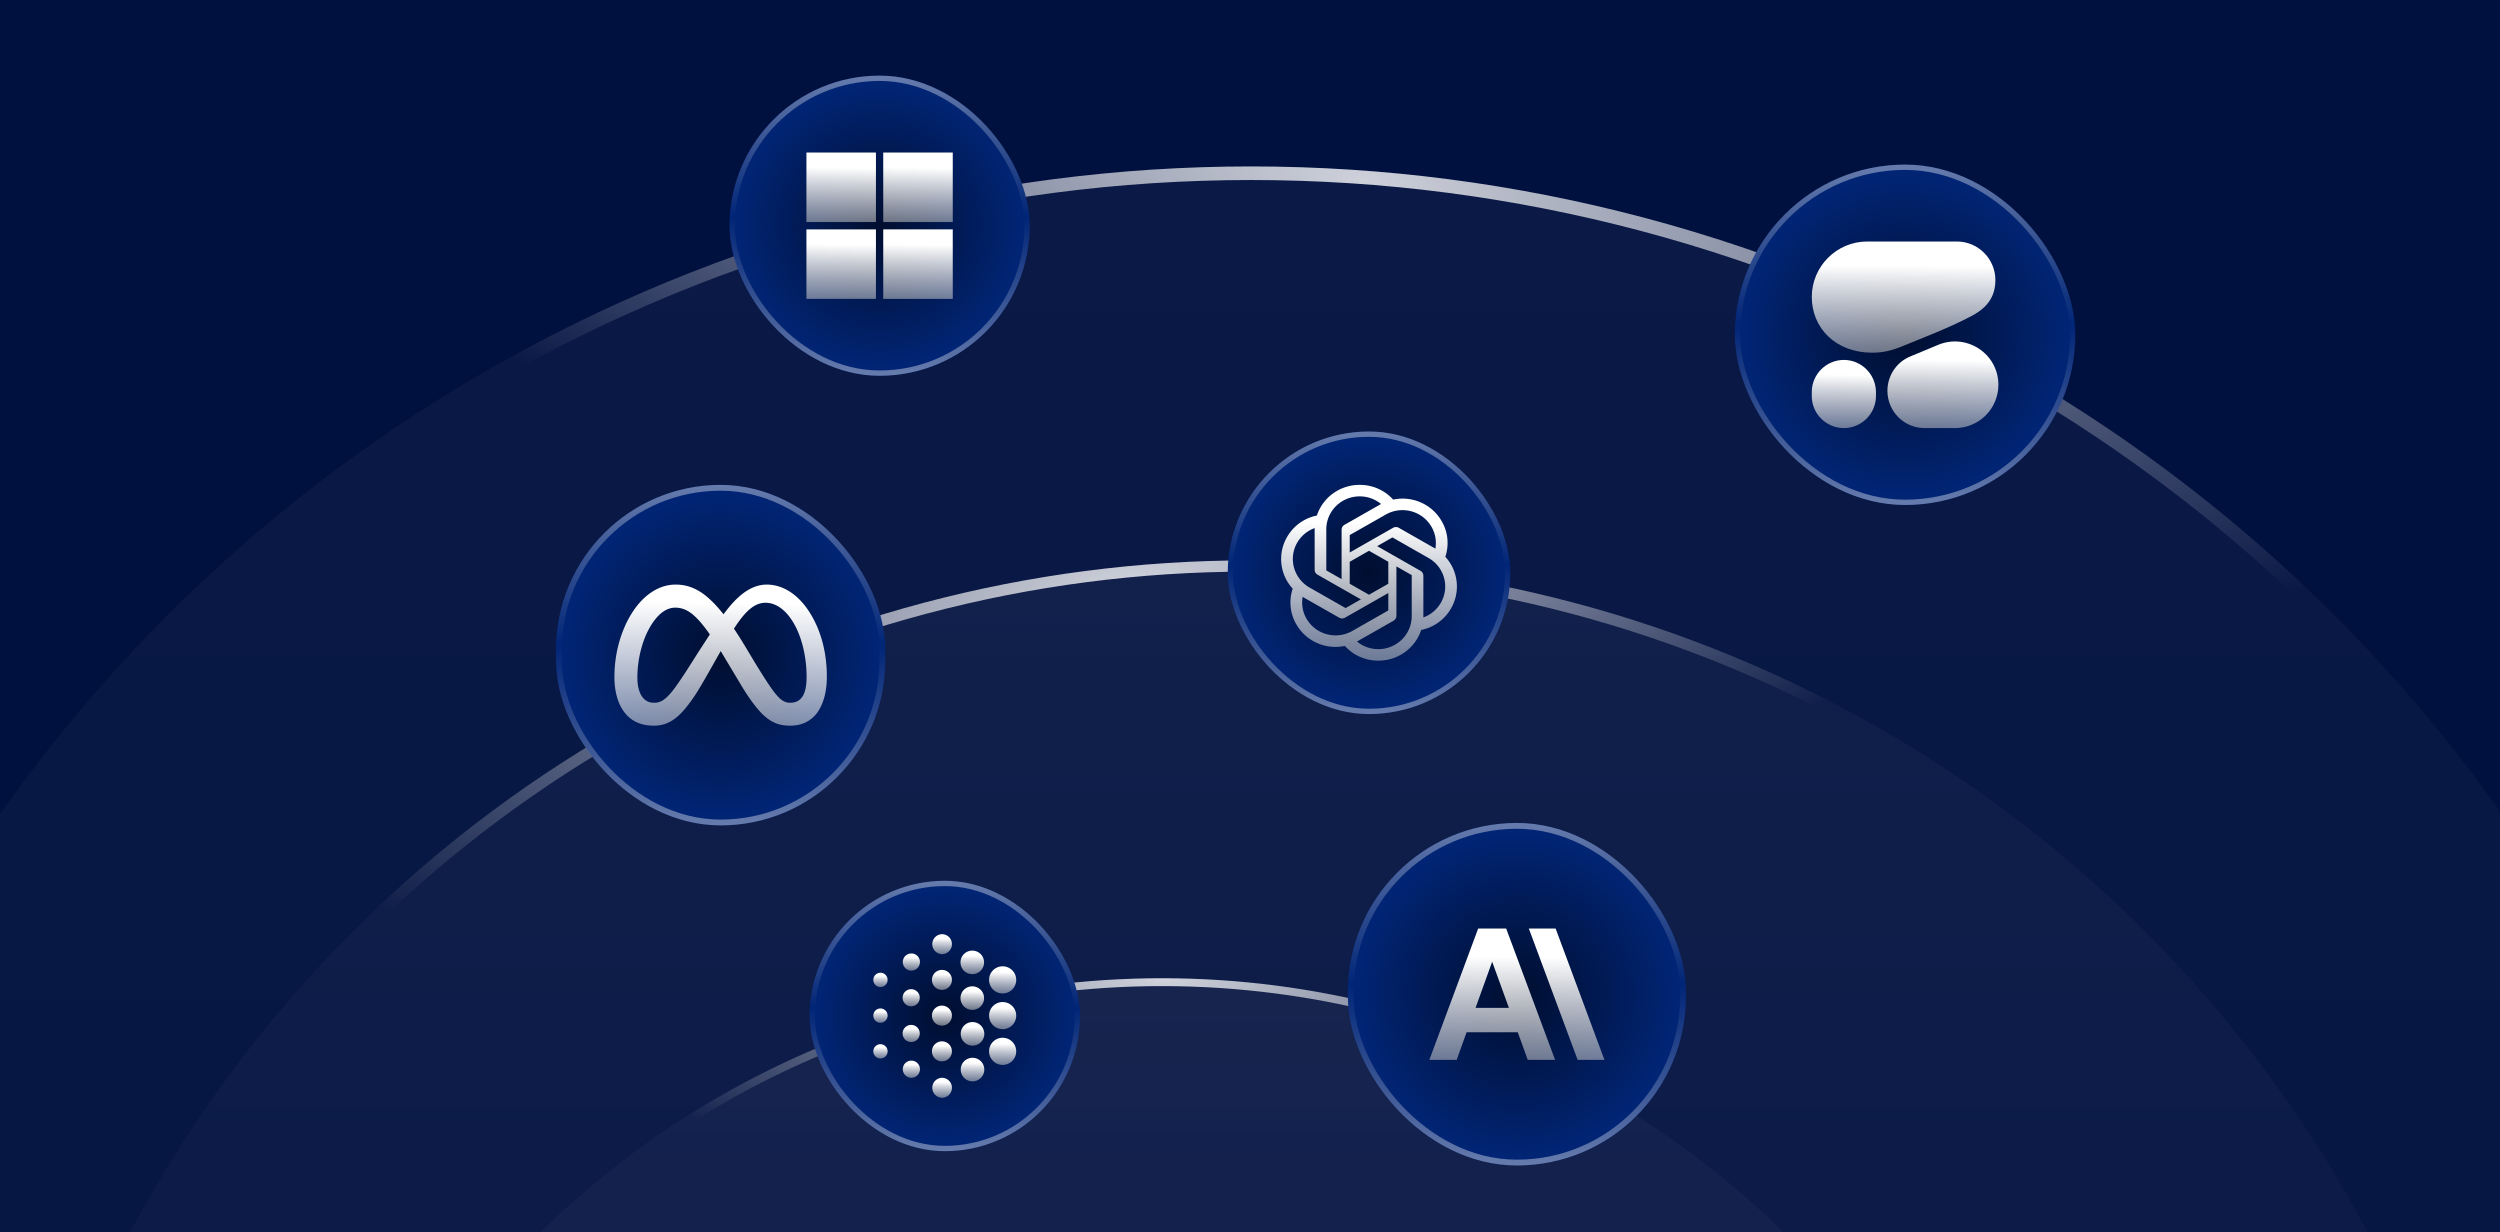 <svg xmlns="http://www.w3.org/2000/svg" width="562" height="277" fill="none"><rect width="100%" height="100%" fill="#808080" stroke="none"/><g clip-path="url(#a)"><path fill="#01113F" d="M-.002 0h562v277h-562z"/><circle cx="281.212" cy="381.824" r="344.41" fill="url(#b)" fill-opacity=".05"/><circle cx="281.212" cy="381.824" r="342.883" stroke="url(#c)" stroke-opacity=".8" stroke-width="3.054"/><circle cx="280.763" cy="410.897" r="284.921" fill="url(#d)" fill-opacity=".05"/><circle cx="280.763" cy="410.897" r="283.658" stroke="url(#e)" stroke-opacity=".8" stroke-width="2.526"/><circle cx="261.214" cy="419.396" r="199.489" fill="url(#f)" fill-opacity=".05"/><circle cx="261.214" cy="419.396" r="198.605" stroke="url(#g)" stroke-opacity=".8" stroke-width="1.769"/><rect width="67.477" height="67.477" x="163.998" y="17" fill="url(#h)" rx="33.738"/><rect width="66.282" height="66.281" x="164.596" y="17.598" stroke="url(#i)" stroke-opacity=".4" stroke-width="1.196" rx="33.141"/><path fill="url(#j)" d="M196.912 34.29h-15.627v15.626h15.627V34.29z"/><path fill="url(#k)" d="M214.18 34.29h-15.627v15.626h15.627V34.29z"/><path fill="url(#l)" d="M196.912 51.563h-15.627V67.19h15.627V51.563z"/><path fill="url(#m)" d="M214.18 51.563h-15.627V67.19h15.627V51.563z"/><rect width="63.514" height="63.514" x="275.998" y="97" fill="url(#n)" rx="31.757"/><rect width="62.319" height="62.319" x="276.596" y="97.598" stroke="url(#o)" stroke-opacity=".4" stroke-width="1.196" rx="31.159"/><path fill="url(#p)" d="M324.907 125.173a9.731 9.731 0 0 0-.858-8.086c-2.185-3.754-6.577-5.685-10.867-4.776a10.038 10.038 0 0 0-7.525-3.311c-4.385-.01-8.276 2.776-9.625 6.893a9.972 9.972 0 0 0-6.671 4.775 9.856 9.856 0 0 0 1.241 11.674 9.73 9.73 0 0 0 .858 8.086c2.185 3.754 6.577 5.686 10.867 4.777a10.031 10.031 0 0 0 7.525 3.309c4.387.011 8.279-2.777 9.628-6.898a9.974 9.974 0 0 0 6.672-4.775 9.855 9.855 0 0 0-1.244-11.67l-.001.002zm-15.053 20.759a7.546 7.546 0 0 1-4.804-1.714 5.06 5.06 0 0 0 .237-.132l7.974-4.544c.408-.229.658-.657.656-1.12v-11.093l3.37 1.92c.036.017.06.052.065.092v9.186c-.005 4.084-3.358 7.396-7.498 7.405zm-16.123-6.795a7.294 7.294 0 0 1-.895-4.962c.059.035.163.098.237.14l7.974 4.544c.404.233.905.233 1.31 0l9.735-5.547v3.84a.123.123 0 0 1-.048.103l-8.06 4.592c-3.59 2.04-8.176.827-10.252-2.71h-.001zm-2.099-17.176a7.455 7.455 0 0 1 3.906-3.246c0 .068-.004.187-.004.271v9.09c-.002.462.248.89.655 1.119l9.735 5.546-3.37 1.92a.122.122 0 0 1-.114.01l-8.062-4.596c-3.583-2.048-4.812-6.571-2.747-10.113l.001-.001zm27.69 6.358-9.735-5.547 3.37-1.919a.121.121 0 0 1 .114-.009l8.061 4.592c3.589 2.046 4.82 6.577 2.746 10.118a7.48 7.48 0 0 1-3.904 3.246v-9.362a1.278 1.278 0 0 0-.651-1.119h-.001zm3.353-4.981a8.341 8.341 0 0 0-.236-.14l-7.974-4.544a1.317 1.317 0 0 0-1.311 0l-9.734 5.547v-3.84a.122.122 0 0 1 .047-.103l8.061-4.588c3.59-2.044 8.18-.828 10.25 2.716a7.322 7.322 0 0 1 .895 4.952h.002zm-21.088 6.845-3.371-1.92a.118.118 0 0 1-.065-.092v-9.186c.002-4.09 3.365-7.404 7.51-7.402 1.753 0 3.45.608 4.798 1.714a7.14 7.14 0 0 0-.237.133l-7.974 4.544a1.275 1.275 0 0 0-.656 1.119l-.005 11.087v.003zm1.831-3.895 4.336-2.471 4.337 2.47v4.94l-4.337 2.47-4.336-2.47v-4.939z"/><rect width="60.782" height="60.782" x="181.998" y="198" fill="url(#q)" rx="30.391"/><rect width="59.586" height="59.586" x="182.596" y="198.598" stroke="url(#r)" stroke-opacity=".4" stroke-width="1.196" rx="29.793"/><g clip-path="url(#s)"><path fill="url(#t)" d="M204.834 218.191a1.928 1.928 0 1 0-.001-3.855 1.928 1.928 0 0 0 .001 3.855z"/><path fill="url(#u)" d="M204.834 226.222a1.927 1.927 0 1 0 0-3.855 1.927 1.927 0 0 0 0 3.855z"/><path fill="url(#v)" d="M204.834 234.253a1.927 1.927 0 1 0 0-3.855 1.927 1.927 0 0 0 0 3.855z"/><path fill="url(#w)" d="M204.834 242.285a1.928 1.928 0 1 0-.001-3.855 1.928 1.928 0 0 0 .001 3.855z"/><path fill="url(#x)" d="M211.747 214.497a2.247 2.247 0 1 0 0-4.497 2.25 2.25 0 0 0 0 4.497z"/><path fill="url(#y)" d="M211.747 222.529a2.248 2.248 0 1 0 0-4.497 2.248 2.248 0 0 0 0 4.497z"/><path fill="url(#z)" d="M211.747 230.56a2.248 2.248 0 1 0 0-4.497 2.248 2.248 0 0 0 0 4.497z"/><path fill="url(#A)" d="M211.747 238.591a2.248 2.248 0 1 0 0-4.497 2.248 2.248 0 0 0 0 4.497z"/><path fill="url(#B)" d="M211.747 246.782a2.247 2.247 0 1 0 0-4.497 2.25 2.25 0 0 0 0 4.497z"/><path fill="url(#C)" d="M218.57 218.996a2.65 2.65 0 1 0 0-5.3 2.65 2.65 0 0 0 0 5.3z"/><path fill="url(#D)" d="M218.57 227.027a2.65 2.65 0 1 0 0-5.3 2.65 2.65 0 0 0 0 5.3z"/><path fill="url(#E)" d="M218.57 235.058a2.65 2.65 0 1 0 .001-5.299 2.65 2.65 0 0 0-.001 5.299z"/><path fill="url(#F)" d="M218.57 243.089a2.65 2.65 0 1 0 .001-5.299 2.65 2.65 0 0 0-.001 5.299z"/><path fill="url(#G)" d="M225.394 223.33a3.051 3.051 0 1 0 0-6.102 3.051 3.051 0 0 0 0 6.102z"/><path fill="url(#H)" d="M197.928 221.884a1.606 1.606 0 1 0 .002-3.212 1.606 1.606 0 0 0-.002 3.212z"/><path fill="url(#I)" d="M197.928 229.915a1.606 1.606 0 1 0 .002-3.212 1.606 1.606 0 0 0-.002 3.212z"/><path fill="url(#J)" d="M197.928 237.947a1.606 1.606 0 1 0 .002-3.212 1.606 1.606 0 0 0-.002 3.212z"/><path fill="url(#K)" d="M225.394 231.361a3.051 3.051 0 1 0 0-6.102 3.051 3.051 0 0 0 0 6.102z"/><path fill="url(#L)" d="M225.394 239.393a3.052 3.052 0 1 0-.002-6.104 3.052 3.052 0 0 0 .002 6.104z"/></g><rect width="74" height="76.55" x="124.998" y="109" fill="url(#M)" rx="37"/><rect width="72.692" height="75.242" x="125.652" y="109.654" stroke="url(#N)" stroke-opacity=".4" stroke-width="1.308" rx="36.346"/><path fill="url(#O)" fill-rule="evenodd" d="M143.284 152.669c.046 1.659.428 2.939.918 3.733.686 1.11 1.709 1.58 2.752 1.58 1.345 0 2.576-.334 4.947-3.614 1.34-1.853 2.847-4.233 4.148-6.287a223.87 223.87 0 0 1 1.497-2.345l2.028-3.117c-.992-1.413-1.846-2.489-2.459-3.141-1.227-1.303-2.804-2.876-5.319-2.878-2.037.001-3.768 1.431-5.215 3.617-2.048 3.091-3.302 7.694-3.302 12.115 0 .114.002.226.005.337zm-5.163-.521c0 2.808.555 5.272 1.684 7.15 1.383 2.305 3.617 3.835 7.149 3.835 2.978 0 5.24-1.337 7.888-4.864 1.512-2.015 2.277-3.235 5.3-8.594l1.504-2.666.368-.65c.12.196.24.396.362.599l4.283 7.154c1.439 2.408 3.311 5.087 4.912 6.595 2.082 1.964 3.966 2.426 6.091 2.426h.005c3.419 0 5.452-1.805 6.495-3.612 1.079-1.868 1.713-4.233 1.713-7.451 0-5.414-1.355-10.66-4.146-14.825-2.551-3.803-5.884-5.831-9.383-5.831-2.084 0-4.155.93-6.075 2.604-1.298 1.132-2.505 2.562-3.624 4.073-1.377-1.743-2.657-3.072-3.898-4.085-2.352-1.92-4.604-2.591-6.869-2.592h-.005c-3.914 0-7.327 2.549-9.691 6.194l.003.002c-2.665 4.11-4.066 9.432-4.066 14.538zm29.368-6.881a89.346 89.346 0 0 0-2.498-3.944c.142-.221.284-.436.425-.646 2.23-3.316 4.215-5.176 6.681-5.176 2.28 0 4.352 1.508 5.952 3.976 2.253 3.479 3.276 8.348 3.276 12.735h-.004c0 3.079-.731 5.77-3.659 5.77-1.154 0-2.042-.459-3.311-1.997-.987-1.197-2.672-3.736-5.635-8.672l-1.227-2.046z" clip-rule="evenodd"/><rect width="76" height="77" x="302.998" y="185" fill="url(#P)" rx="38"/><rect width="74.692" height="75.692" x="303.652" y="185.654" stroke="url(#Q)" stroke-opacity=".4" stroke-width="1.308" rx="37.346"/><path fill="url(#R)" d="M349.707 208.738h-6.027l10.972 29.521h6.027l-10.972-29.521zm-17.417 0-10.972 29.521h6.15l2.215-6.199 11.513-.001 2.238 6.2h6.15l-10.996-29.521h-6.298zm-.59 17.836 3.739-10.381 3.764 10.381H331.7z"/><rect width="76.522" height="76.522" x="389.998" y="37" fill="url(#S)" rx="38.261"/><rect width="75.326" height="75.326" x="390.596" y="37.598" stroke="url(#T)" stroke-opacity=".4" stroke-width="1.196" rx="37.663"/><g clip-path="url(#U)"><path fill="url(#V)" fill-rule="evenodd" d="M420.879 79.288c1.118 0 3.355-.056 6.487-1.343 3.635-1.51 10.794-4.194 15.995-6.99 3.635-1.958 5.201-4.53 5.201-7.997 0-4.754-3.859-8.669-8.668-8.669H419.76c-6.878 0-12.471 5.593-12.471 12.471 0 6.88 5.257 12.528 13.59 12.528z" clip-rule="evenodd"/><path fill="url(#W)" fill-rule="evenodd" d="M424.293 87.844c0-3.356 2.013-6.432 5.145-7.718l6.32-2.628c6.431-2.629 13.478 2.069 13.478 9.004 0 5.368-4.362 9.73-9.731 9.73h-6.879c-4.586 0-8.333-3.746-8.333-8.388z" clip-rule="evenodd"/><path fill="url(#X)" d="M414.503 80.91c-3.97 0-7.214 3.244-7.214 7.215v.95c0 3.915 3.244 7.159 7.214 7.159 3.971 0 7.215-3.244 7.215-7.215v-.95c-.056-3.915-3.244-7.159-7.215-7.159z"/></g></g><defs><linearGradient id="b" x1="281.212" x2="281.212" y1="37.414" y2="726.234" gradientUnits="userSpaceOnUse"><stop stop-color="#fff" stop-opacity=".7"/><stop offset="1" stop-color="#fff" stop-opacity="0"/><stop offset="1" stop-color="#010E31" stop-opacity="0"/></linearGradient><linearGradient id="d" x1="280.763" x2="280.763" y1="125.977" y2="695.818" gradientUnits="userSpaceOnUse"><stop stop-color="#fff" stop-opacity=".7"/><stop offset="1" stop-color="#000C2C" stop-opacity="0"/></linearGradient><linearGradient id="f" x1="261.214" x2="261.214" y1="219.906" y2="618.885" gradientUnits="userSpaceOnUse"><stop stop-color="#fff" stop-opacity=".7"/><stop offset="1" stop-color="#001140" stop-opacity="0"/></linearGradient><linearGradient id="i" x1="197.737" x2="197.737" y1="17" y2="84.477" gradientUnits="userSpaceOnUse"><stop stop-color="#fff"/><stop offset=".47" stop-color="#fff" stop-opacity="0"/><stop offset="1" stop-color="#fff"/></linearGradient><linearGradient id="j" x1="189.374" x2="189.001" y1="37.721" y2="63.614" gradientUnits="userSpaceOnUse"><stop stop-color="#fff"/><stop offset="1" stop-color="#999" stop-opacity="0"/></linearGradient><linearGradient id="k" x1="206.641" x2="206.269" y1="37.721" y2="63.614" gradientUnits="userSpaceOnUse"><stop stop-color="#fff"/><stop offset="1" stop-color="#999" stop-opacity="0"/></linearGradient><linearGradient id="l" x1="189.374" x2="189.001" y1="54.994" y2="80.888" gradientUnits="userSpaceOnUse"><stop stop-color="#fff"/><stop offset="1" stop-color="#999" stop-opacity="0"/></linearGradient><linearGradient id="m" x1="206.641" x2="206.269" y1="54.994" y2="80.888" gradientUnits="userSpaceOnUse"><stop stop-color="#fff"/><stop offset="1" stop-color="#999" stop-opacity="0"/></linearGradient><linearGradient id="o" x1="307.755" x2="307.755" y1="97" y2="160.514" gradientUnits="userSpaceOnUse"><stop stop-color="#fff"/><stop offset=".47" stop-color="#fff" stop-opacity="0"/><stop offset="1" stop-color="#fff"/></linearGradient><linearGradient id="p" x1="308.45" x2="307.508" y1="117.677" y2="183.15" gradientUnits="userSpaceOnUse"><stop stop-color="#fff"/><stop offset="1" stop-color="#999" stop-opacity="0"/></linearGradient><linearGradient id="r" x1="212.389" x2="212.389" y1="198" y2="258.782" gradientUnits="userSpaceOnUse"><stop stop-color="#fff"/><stop offset=".47" stop-color="#fff" stop-opacity="0"/><stop offset="1" stop-color="#fff"/></linearGradient><linearGradient id="t" x1="204.901" x2="204.81" y1="215.182" y2="221.57" gradientUnits="userSpaceOnUse"><stop stop-color="#fff"/><stop offset="1" stop-color="#999" stop-opacity="0"/></linearGradient><linearGradient id="u" x1="204.901" x2="204.81" y1="223.214" y2="229.601" gradientUnits="userSpaceOnUse"><stop stop-color="#fff"/><stop offset="1" stop-color="#999" stop-opacity="0"/></linearGradient><linearGradient id="v" x1="204.901" x2="204.81" y1="231.245" y2="237.632" gradientUnits="userSpaceOnUse"><stop stop-color="#fff"/><stop offset="1" stop-color="#999" stop-opacity="0"/></linearGradient><linearGradient id="w" x1="204.901" x2="204.81" y1="239.276" y2="245.663" gradientUnits="userSpaceOnUse"><stop stop-color="#fff"/><stop offset="1" stop-color="#999" stop-opacity="0"/></linearGradient><linearGradient id="x" x1="211.826" x2="211.719" y1="210.988" y2="218.439" gradientUnits="userSpaceOnUse"><stop stop-color="#fff"/><stop offset="1" stop-color="#999" stop-opacity="0"/></linearGradient><linearGradient id="y" x1="211.826" x2="211.719" y1="219.019" y2="226.471" gradientUnits="userSpaceOnUse"><stop stop-color="#fff"/><stop offset="1" stop-color="#999" stop-opacity="0"/></linearGradient><linearGradient id="z" x1="211.826" x2="211.719" y1="227.05" y2="234.502" gradientUnits="userSpaceOnUse"><stop stop-color="#fff"/><stop offset="1" stop-color="#999" stop-opacity="0"/></linearGradient><linearGradient id="A" x1="211.826" x2="211.719" y1="235.081" y2="242.533" gradientUnits="userSpaceOnUse"><stop stop-color="#fff"/><stop offset="1" stop-color="#999" stop-opacity="0"/></linearGradient><linearGradient id="B" x1="211.826" x2="211.719" y1="243.273" y2="250.725" gradientUnits="userSpaceOnUse"><stop stop-color="#fff"/><stop offset="1" stop-color="#999" stop-opacity="0"/></linearGradient><linearGradient id="C" x1="218.663" x2="218.537" y1="214.859" y2="223.642" gradientUnits="userSpaceOnUse"><stop stop-color="#fff"/><stop offset="1" stop-color="#999" stop-opacity="0"/></linearGradient><linearGradient id="D" x1="218.663" x2="218.537" y1="222.89" y2="231.673" gradientUnits="userSpaceOnUse"><stop stop-color="#fff"/><stop offset="1" stop-color="#999" stop-opacity="0"/></linearGradient><linearGradient id="E" x1="218.663" x2="218.537" y1="230.922" y2="239.704" gradientUnits="userSpaceOnUse"><stop stop-color="#fff"/><stop offset="1" stop-color="#999" stop-opacity="0"/></linearGradient><linearGradient id="F" x1="218.663" x2="218.537" y1="238.953" y2="247.736" gradientUnits="userSpaceOnUse"><stop stop-color="#fff"/><stop offset="1" stop-color="#999" stop-opacity="0"/></linearGradient><linearGradient id="G" x1="225.501" x2="225.355" y1="218.567" y2="228.68" gradientUnits="userSpaceOnUse"><stop stop-color="#fff"/><stop offset="1" stop-color="#999" stop-opacity="0"/></linearGradient><linearGradient id="H" x1="197.985" x2="197.908" y1="219.377" y2="224.7" gradientUnits="userSpaceOnUse"><stop stop-color="#fff"/><stop offset="1" stop-color="#999" stop-opacity="0"/></linearGradient><linearGradient id="I" x1="197.985" x2="197.908" y1="227.409" y2="232.731" gradientUnits="userSpaceOnUse"><stop stop-color="#fff"/><stop offset="1" stop-color="#999" stop-opacity="0"/></linearGradient><linearGradient id="J" x1="197.985" x2="197.908" y1="235.44" y2="240.763" gradientUnits="userSpaceOnUse"><stop stop-color="#fff"/><stop offset="1" stop-color="#999" stop-opacity="0"/></linearGradient><linearGradient id="K" x1="225.501" x2="225.355" y1="226.598" y2="236.711" gradientUnits="userSpaceOnUse"><stop stop-color="#fff"/><stop offset="1" stop-color="#999" stop-opacity="0"/></linearGradient><linearGradient id="L" x1="225.501" x2="225.355" y1="234.629" y2="244.743" gradientUnits="userSpaceOnUse"><stop stop-color="#fff"/><stop offset="1" stop-color="#999" stop-opacity="0"/></linearGradient><linearGradient id="N" x1="161.998" x2="161.998" y1="109" y2="185.55" gradientUnits="userSpaceOnUse"><stop stop-color="#fff"/><stop offset=".47" stop-color="#fff" stop-opacity="0"/><stop offset="1" stop-color="#fff"/></linearGradient><linearGradient id="O" x1="161.996" x2="160.806" y1="135.499" y2="189.473" gradientUnits="userSpaceOnUse"><stop stop-color="#fff"/><stop offset="1" stop-color="#fff" stop-opacity="0"/></linearGradient><linearGradient id="Q" x1="340.998" x2="340.998" y1="185" y2="262" gradientUnits="userSpaceOnUse"><stop stop-color="#fff"/><stop offset=".47" stop-color="#fff" stop-opacity="0"/><stop offset="1" stop-color="#fff"/></linearGradient><linearGradient id="R" x1="341.691" x2="341.163" y1="215.221" y2="264.14" gradientUnits="userSpaceOnUse"><stop stop-color="#fff"/><stop offset="1" stop-color="#999" stop-opacity="0"/></linearGradient><linearGradient id="T" x1="428.259" x2="428.259" y1="37" y2="113.521" gradientUnits="userSpaceOnUse"><stop stop-color="#fff"/><stop offset=".47" stop-color="#fff" stop-opacity="0"/><stop offset="1" stop-color="#fff"/></linearGradient><linearGradient id="V" x1="428.651" x2="428.29" y1="59.778" y2="101.206" gradientUnits="userSpaceOnUse"><stop stop-color="#fff"/><stop offset="1" stop-color="#999" stop-opacity="0"/></linearGradient><linearGradient id="W" x1="437.203" x2="436.84" y1="81.034" y2="113.306" gradientUnits="userSpaceOnUse"><stop stop-color="#fff"/><stop offset="1" stop-color="#999" stop-opacity="0"/></linearGradient><linearGradient id="X" x1="414.757" x2="414.369" y1="84.275" y2="109.665" gradientUnits="userSpaceOnUse"><stop stop-color="#fff"/><stop offset="1" stop-color="#999" stop-opacity="0"/></linearGradient><radialGradient id="c" cx="0" cy="0" r="1" gradientTransform="rotate(100.028 136.44 149.343) scale(148.986 400.781)" gradientUnits="userSpaceOnUse"><stop stop-color="#fff"/><stop offset=".664" stop-color="#fff" stop-opacity="0"/></radialGradient><radialGradient id="e" cx="0" cy="0" r="1" gradientTransform="rotate(79.676 47.852 217.38) scale(117.299 315.541)" gradientUnits="userSpaceOnUse"><stop stop-color="#fff"/><stop offset=".664" stop-color="#fff" stop-opacity="0"/></radialGradient><radialGradient id="g" cx="0" cy="0" r="1" gradientTransform="matrix(0 76.038 -204.548 0 261.319 219.906)" gradientUnits="userSpaceOnUse"><stop stop-color="#fff"/><stop offset=".664" stop-color="#fff" stop-opacity="0"/></radialGradient><radialGradient id="h" cx="0" cy="0" r="1" gradientTransform="matrix(0 64.882 -64.882 0 197.737 50.738)" gradientUnits="userSpaceOnUse"><stop stop-color="#000E2F"/><stop offset="1" stop-color="#023BBB"/></radialGradient><radialGradient id="n" cx="0" cy="0" r="1" gradientTransform="rotate(90 89.499 218.256) scale(61.072)" gradientUnits="userSpaceOnUse"><stop stop-color="#000E2F"/><stop offset="1" stop-color="#023BBB"/></radialGradient><radialGradient id="q" cx="0" cy="0" r="1" gradientTransform="rotate(90 -8.001 220.39) scale(58.444)" gradientUnits="userSpaceOnUse"><stop stop-color="#000E2F"/><stop offset="1" stop-color="#023BBB"/></radialGradient><radialGradient id="M" cx="0" cy="0" r="1" gradientTransform="scale(71.154 73.606) rotate(90 .138 2.139)" gradientUnits="userSpaceOnUse"><stop stop-color="#000E2F"/><stop offset="1" stop-color="#023BBB"/></radialGradient><radialGradient id="P" cx="0" cy="0" r="1" gradientTransform="matrix(0 74.039 -73.077 0 340.998 223.5)" gradientUnits="userSpaceOnUse"><stop stop-color="#000E2F"/><stop offset="1" stop-color="#023BBB"/></radialGradient><radialGradient id="S" cx="0" cy="0" r="1" gradientTransform="rotate(90 176.5 251.76) scale(73.579)" gradientUnits="userSpaceOnUse"><stop stop-color="#000E2F"/><stop offset="1" stop-color="#023BBB"/></radialGradient><clipPath id="a"><path fill="#fff" d="M-.002 0h562v277h-562z"/></clipPath><clipPath id="s"><path fill="#fff" d="M193.998 210h36.782v36.782h-36.782z"/></clipPath><clipPath id="U"><path fill="#fff" d="M407.287 54.29h41.944v41.944h-41.944z"/></clipPath></defs></svg>